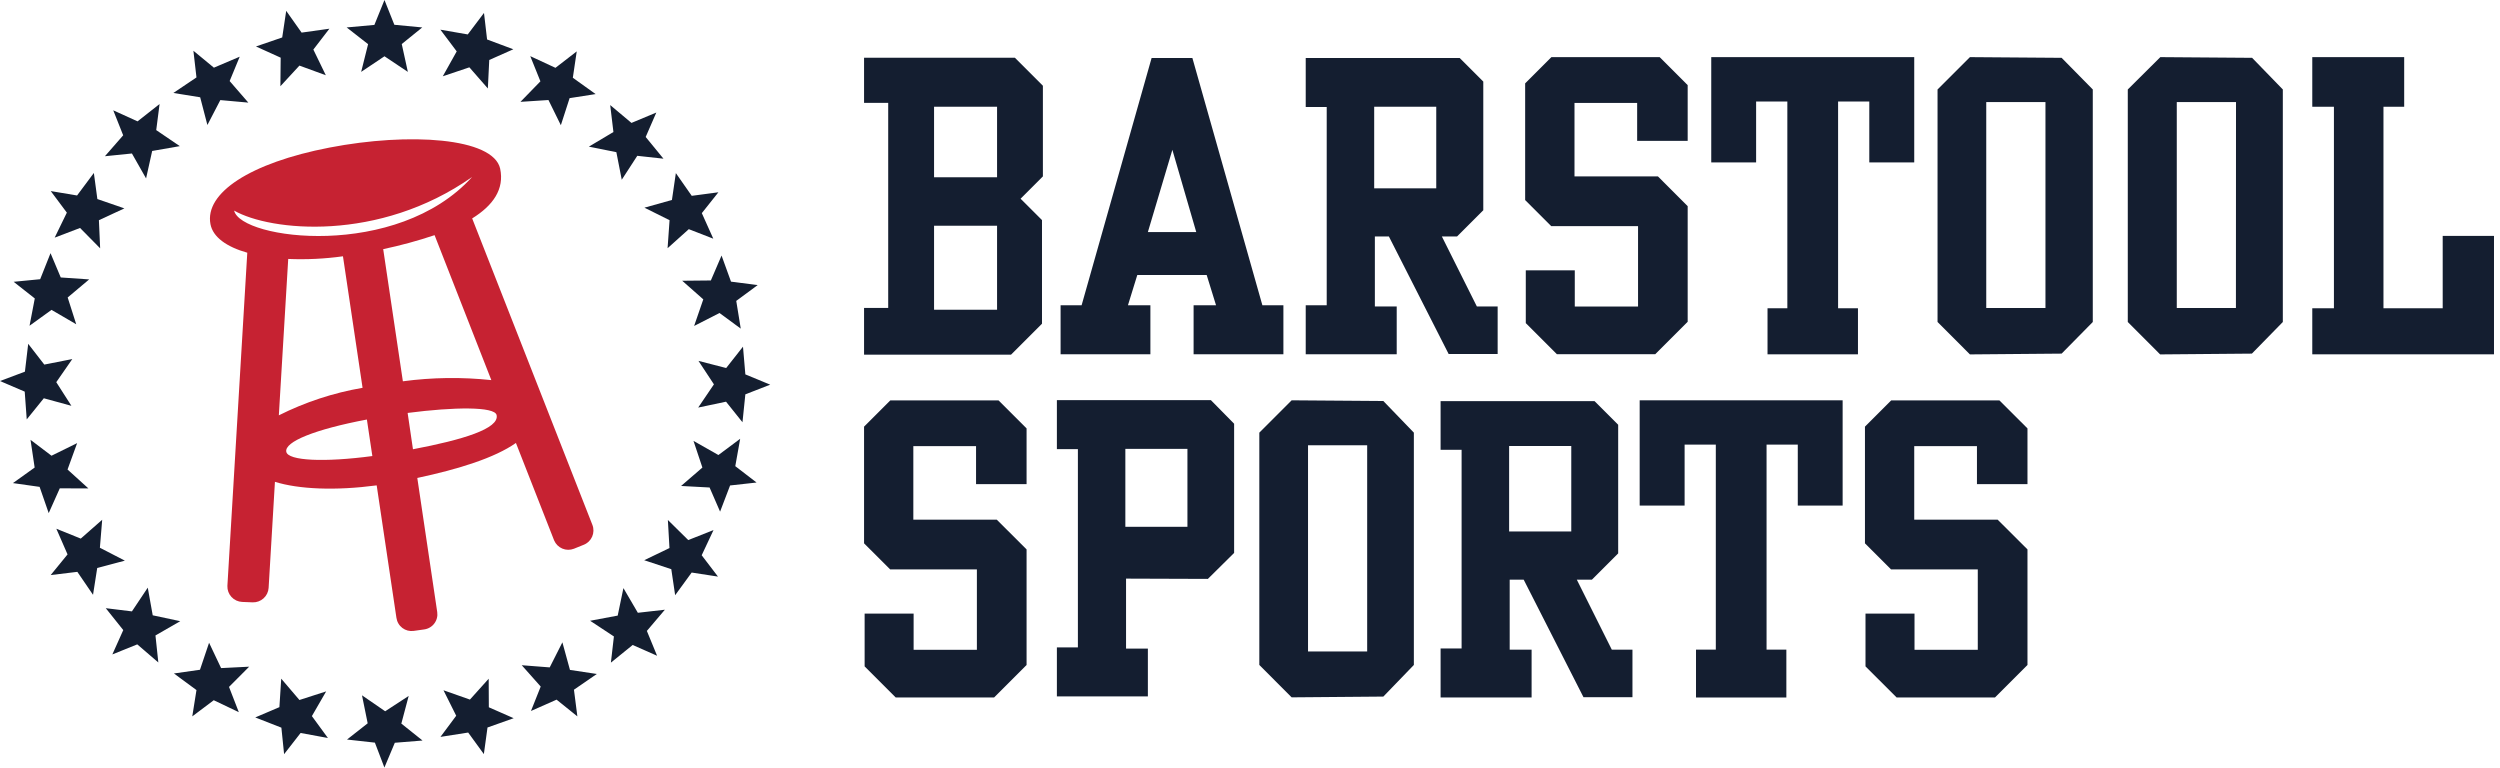 <svg width="114" height="35" viewBox="0 0 114 35" fill="none" xmlns="http://www.w3.org/2000/svg">
<path d="M65.691 18.293V20.511H66.649V29.57H65.691V31.804H69.841V29.624H68.842V26.432H69.48L72.206 31.791H74.44V29.624H73.498L71.902 26.432H72.592L73.789 25.235V19.369L72.713 18.293H65.691ZM68.816 20.339H71.65V24.236H68.816V20.339Z" fill="#141E30"/>
<path d="M52.513 2.645L49.321 13.921H48.363V16.155H52.458V13.921H51.434L51.861 12.539H55.024L55.452 13.921H54.428V16.155H58.523V13.921H57.565L54.373 2.645H52.513ZM53.46 6.832L54.549 10.582H52.343L53.46 6.832Z" fill="#141E30"/>
<path d="M58.899 18.254L57.425 19.729V30.322L58.899 31.799L63.08 31.764L64.472 30.322V19.729L63.08 18.286L58.899 18.254ZM59.646 20.303H62.343V29.706H59.646V20.303Z" fill="#141E30"/>
<path d="M48.194 18.246V20.48H49.152V29.522H48.194V31.756H52.343V29.577H51.348V26.385L55.079 26.398L56.276 25.213V19.322L55.216 18.246H48.194ZM51.316 20.468H54.147V24.023H51.316V20.468Z" fill="#141E30"/>
<path d="M39.401 2.633V4.691H40.502V14.043H39.401V16.172H46.104L47.515 14.761V10.037L46.538 9.061L47.556 8.043V3.91L46.279 2.633H39.401ZM42.593 4.867H45.466V8.084H42.593V4.867ZM42.593 10.293H45.466V14.123H42.593V10.293Z" fill="#141E30"/>
<path d="M59.541 2.645V4.879H60.498V13.921H59.541V16.155H63.69V13.975H62.694V10.783H63.333L66.058 16.142H68.293V13.975H67.345L65.749 10.783H66.442L67.638 9.587V3.72L66.563 2.645H59.541ZM62.663 4.866H65.493V8.588H62.663V4.866Z" fill="#141E30"/>
<path d="M89.829 2.605L88.352 4.08V14.683L89.829 16.161L94.01 16.125L95.431 14.683V4.08L94.01 2.637L89.829 2.605ZM90.573 4.655H93.273V14.044H90.573V4.655Z" fill="#141E30"/>
<path d="M98.511 2.605L97.027 4.08V14.683L98.502 16.161L102.686 16.125L104.097 14.683V4.08L102.696 2.637L98.511 2.605ZM99.261 4.655H101.962L101.958 14.044H99.261V4.655Z" fill="#141E30"/>
<path d="M17.532 0L17.982 1.13L19.255 1.251L18.32 2.008L18.598 3.278L17.532 2.566L16.469 3.278L16.785 2.014L15.808 1.251L17.072 1.136L17.532 0ZM22.07 0.59L22.211 1.8L23.408 2.247L22.31 2.735L22.246 4.034L21.403 3.07L20.191 3.479L20.826 2.343L20.082 1.353L21.33 1.57L22.07 0.59ZM26.299 2.343L26.121 3.546L27.161 4.29L25.974 4.475L25.575 5.71L25.01 4.561L23.733 4.644L24.643 3.709L24.18 2.56L25.329 3.093L26.299 2.343ZM29.928 5.132L29.443 6.246L30.254 7.236L29.06 7.105L28.352 8.196L28.106 6.939L26.852 6.687L27.972 6.02L27.825 4.791L28.795 5.605L29.928 5.132ZM32.759 8.768L32.003 9.719L32.526 10.884L31.409 10.45L30.442 11.318L30.532 10.041L29.386 9.47L30.64 9.119L30.819 7.893L31.543 8.93L32.759 8.768ZM34.55 13L33.573 13.721L33.778 14.985L32.81 14.273L31.652 14.864L32.07 13.651L31.109 12.802L32.415 12.789L32.903 11.653L33.334 12.843L34.55 13ZM35.121 17.541L33.988 17.982L33.857 19.255L33.107 18.317L31.837 18.585L32.555 17.526L31.85 16.456L33.114 16.782L33.88 15.808L33.988 17.072L35.121 17.541ZM34.499 22.003L33.292 22.137L32.836 23.331L32.357 22.23L31.058 22.16L32.029 21.32L31.623 20.104L32.759 20.749L33.752 20.009L33.529 21.257L34.499 22.003ZM32.74 26.293L31.54 26.108L30.787 27.142L30.611 25.955L29.376 25.546L30.528 24.991L30.455 23.711L31.384 24.627L32.536 24.171L31.997 25.32L32.74 26.293ZM29.963 29.903L28.85 29.411L27.857 30.216L27.994 29.022L26.909 28.307L28.167 28.071L28.428 26.817L29.086 27.943L30.318 27.803L29.497 28.77L29.963 29.903ZM26.328 32.667L25.38 31.904L24.212 32.421L24.656 31.307L23.791 30.334L25.067 30.433L25.645 29.29L25.99 30.548L27.215 30.733L26.172 31.451L26.328 32.667ZM22.064 34.387L21.349 33.404L20.085 33.602L20.803 32.638L20.223 31.476L21.429 31.901L22.284 30.95L22.291 32.252L23.424 32.75L22.23 33.174L22.064 34.387ZM17.529 35L17.095 33.864L15.824 33.723L16.766 32.983L16.507 31.706L17.564 32.434L18.636 31.735L18.301 32.996L19.268 33.768L18.004 33.87L17.529 35ZM12.955 34.39L12.831 33.181L11.64 32.715L12.741 32.246L12.824 30.947L13.654 31.92L14.873 31.527L14.222 32.654L14.953 33.653L13.708 33.423L12.955 34.39ZM8.768 32.667L8.959 31.467L7.931 30.71L9.119 30.541L9.534 29.309L10.082 30.465L11.362 30.401L10.443 31.323L10.89 32.475L9.747 31.93L8.768 32.667ZM5.123 29.842L5.621 28.732L4.823 27.733L6.016 27.879L6.738 26.797L6.964 28.058L8.219 28.326L7.089 28.977L7.22 30.209L6.259 29.383L5.123 29.842ZM2.311 26.223L3.08 25.281L2.569 24.11L3.683 24.56L4.66 23.701L4.555 24.978L5.694 25.565L4.433 25.901L4.242 27.123L3.527 26.076L2.311 26.223ZM0.59 22.029L1.58 21.32L1.392 20.056L2.349 20.781L3.517 20.206L3.08 21.41L4.031 22.272L2.726 22.268L2.221 23.398L1.806 22.201L0.59 22.029ZM0 17.375L1.136 16.948L1.286 15.678L2.02 16.625L3.297 16.373L2.566 17.427L3.256 18.505L1.998 18.161L1.219 19.125L1.127 17.858L0 17.375ZM0.622 12.85L1.832 12.732L2.304 11.544L2.77 12.652L4.066 12.741L3.086 13.565L3.476 14.787L2.349 14.13L1.347 14.854L1.586 13.609L0.622 12.85ZM2.314 8.713L3.514 8.914L4.28 7.887L4.44 9.077L5.672 9.502L4.51 10.041L4.567 11.324L3.651 10.395L2.493 10.836L3.048 9.696L2.314 8.713ZM5.164 5.03L6.272 5.534L7.277 4.743L7.124 5.933L8.199 6.664L6.939 6.884L6.661 8.136L6.016 6.999L4.784 7.124L5.617 6.17L5.164 5.03ZM8.819 2.314L9.754 3.086L10.931 2.585L10.472 3.696L11.324 4.679L10.047 4.564L9.457 5.7L9.128 4.436L7.906 4.239L8.959 3.53L8.819 2.314ZM13.051 0.495L13.753 1.487L15.02 1.309L14.289 2.26L14.857 3.431L13.654 2.991L12.786 3.932L12.799 2.63L11.672 2.119L12.869 1.708L13.051 0.495Z" fill="#141E30"/>
<path d="M27.014 23.937L21.531 9.96C22.488 9.367 23.005 8.626 22.807 7.688C22.488 6.277 18.658 6.028 15.023 6.73C11.388 7.433 9.326 8.805 9.597 10.222C9.709 10.812 10.331 11.256 11.276 11.524L10.369 26.72C10.363 26.906 10.43 27.087 10.556 27.223C10.682 27.359 10.857 27.44 11.043 27.448L11.522 27.467C11.704 27.473 11.883 27.408 12.018 27.285C12.154 27.163 12.237 26.992 12.249 26.809L12.537 21.971C13.628 22.312 15.297 22.382 17.177 22.133L18.077 28.172C18.09 28.263 18.12 28.351 18.166 28.43C18.212 28.51 18.274 28.579 18.347 28.635C18.42 28.69 18.504 28.731 18.593 28.754C18.682 28.777 18.775 28.782 18.866 28.769L19.341 28.702C19.432 28.69 19.52 28.66 19.6 28.613C19.679 28.567 19.749 28.506 19.804 28.432C19.86 28.359 19.9 28.275 19.923 28.186C19.946 28.097 19.951 28.005 19.938 27.914L19.029 21.795C20.924 21.39 22.558 20.879 23.526 20.199L25.268 24.642C25.34 24.811 25.474 24.945 25.643 25.016C25.811 25.087 26.001 25.089 26.172 25.022L26.615 24.843C26.788 24.776 26.927 24.642 27.002 24.472C27.076 24.302 27.081 24.11 27.014 23.937ZM13.054 20.598C12.974 20.142 14.356 19.58 16.73 19.13L16.979 20.796C14.806 21.087 13.127 21.016 13.054 20.598ZM12.715 18.939L13.143 11.808C13.977 11.843 14.812 11.802 15.639 11.687L16.533 17.684C15.205 17.913 13.919 18.335 12.715 18.939ZM10.676 9.603C12.323 10.544 17.27 11.062 21.528 8.071C18.096 11.859 10.979 10.931 10.676 9.603ZM17.474 11.361C18.267 11.193 19.049 10.98 19.817 10.723L22.405 17.333C21.063 17.19 19.709 17.208 18.371 17.387L17.474 11.361ZM18.831 20.486L18.588 18.83C20.71 18.555 22.555 18.533 22.645 18.926C22.782 19.548 21.084 20.059 18.831 20.486Z" fill="#C62232"/>
<path d="M105.44 2.605V4.868H106.427V14.057H105.44V16.157H113.726V10.757H111.387V14.057H108.686V4.868H109.631V2.605H105.44Z" fill="#141E30"/>
<path d="M79.677 18.254H74.769V23.054H76.818V20.274H78.241V29.623H77.338V31.806H81.458V29.623H80.555V20.274H81.979V23.054H84.024V18.254H79.677Z" fill="#141E30"/>
<path d="M82.939 2.605H78.033V7.406H80.079V4.629H81.503V14.057H80.599V16.157H84.723V14.057H83.817V4.629H85.24V7.406H87.289V2.605H82.939Z" fill="#141E30"/>
<path d="M85.067 27.98V30.387L86.485 31.804H90.972L92.453 30.323V25.053L91.093 23.697H87.289V20.345H90.149V22.075H92.453V19.535L91.173 18.258H86.239L85.042 19.455V24.776L86.233 25.966H90.187V29.63H87.302V27.98H85.067Z" fill="#141E30"/>
<path d="M39.427 27.98V30.387L40.844 31.804H45.331L46.812 30.323V25.053L45.453 23.697H41.648V20.345H44.508V22.075H46.812V19.535L45.533 18.258H40.598L39.401 19.455V24.776L40.592 25.966H44.546V29.63H41.661V27.98H39.427Z" fill="#141E30"/>
<path d="M69.576 12.327V14.734L70.993 16.151H75.48L76.958 14.673V9.401L75.602 8.044H71.797V4.693H74.654V6.423H76.958V3.882L75.681 2.605H70.744L69.547 3.802V9.123L70.737 10.313H74.695V13.977H71.81V12.327H69.576Z" fill="#141E30"/>
</svg>
